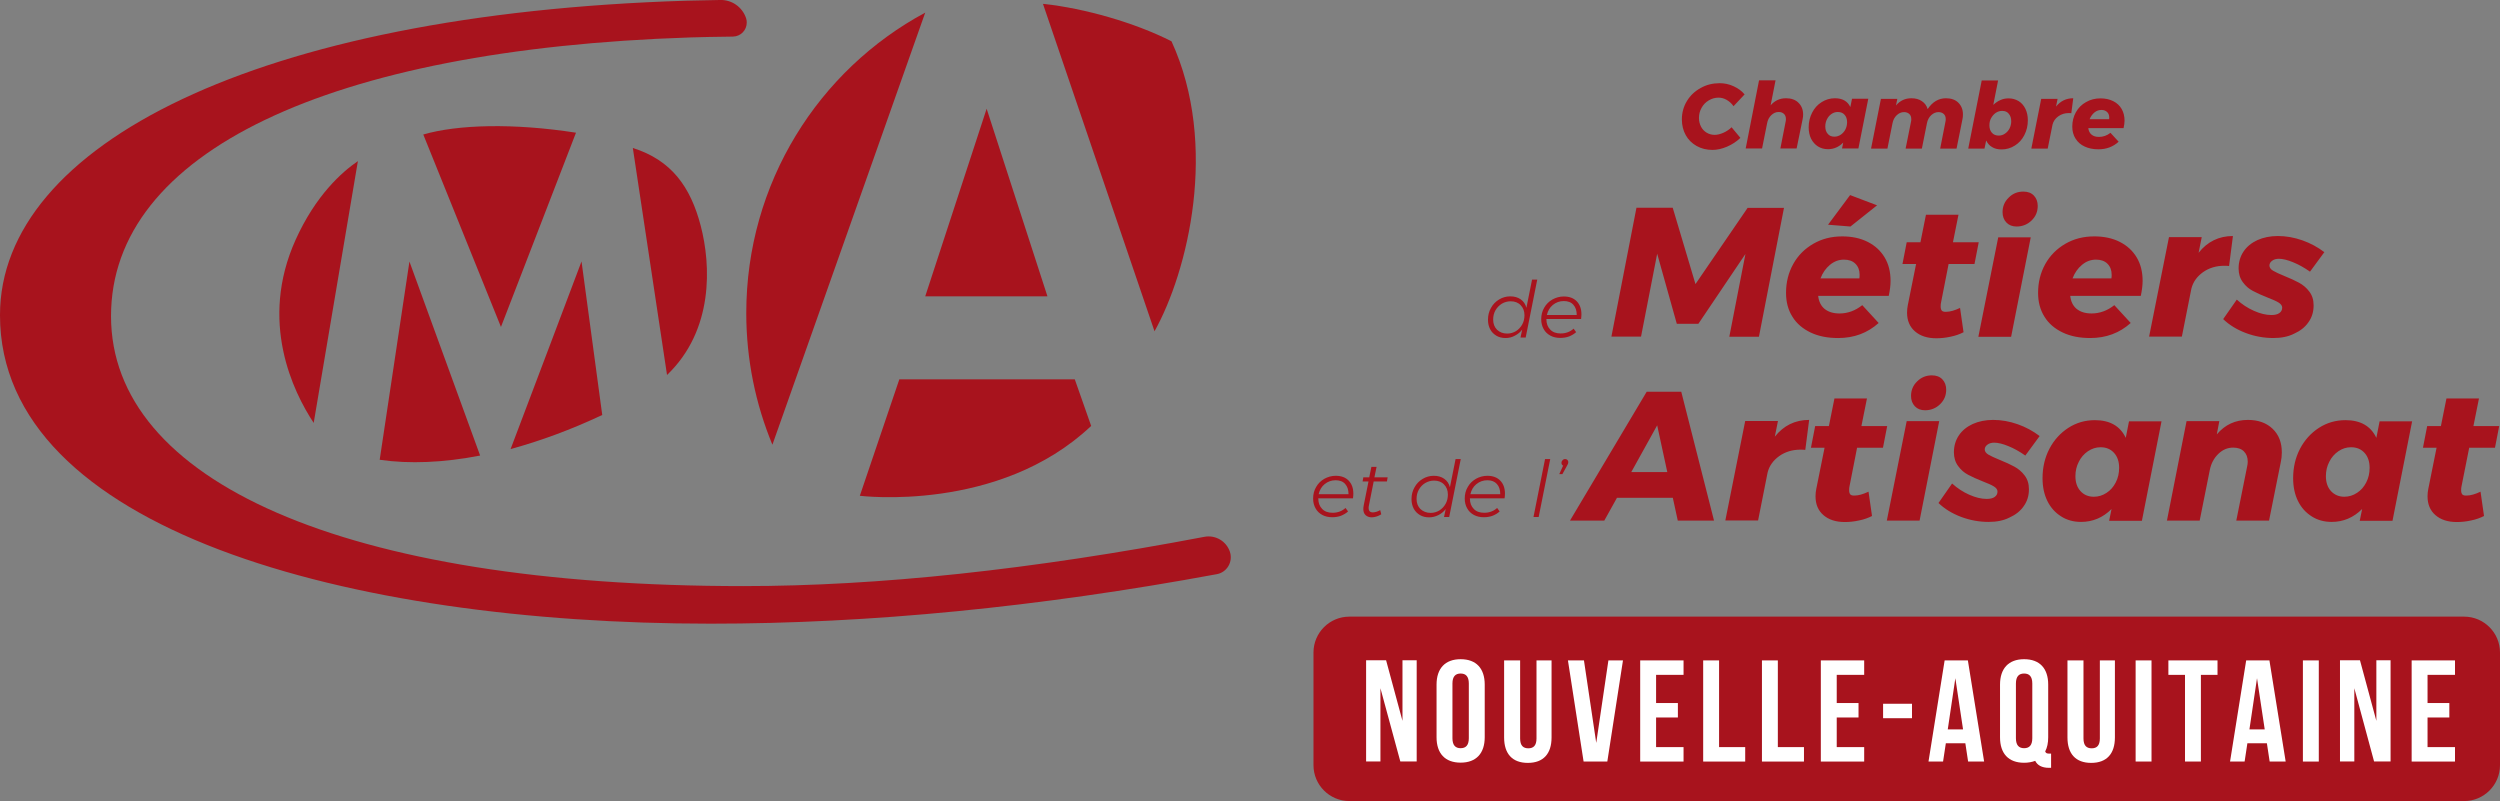 <?xml version="1.0" encoding="UTF-8" standalone="no"?>
<!-- Generator: Adobe Illustrator 29.3.1, SVG Export Plug-In . SVG Version: 9.03 Build 55982)  -->

<svg
   version="1.1"
   id="Calque_1"
   x="0px"
   y="0px"
   viewBox="0 0 3371.36 1080.259"
   xml:space="preserve"
   sodipodi:docname="logo CMAregion-horizontal-rouge (1).svg"
   width="3371.36"
   height="1080.259"
   inkscape:export-filename="cma.svg"
   inkscape:export-xdpi="96"
   inkscape:export-ydpi="96"
   xmlns:inkscape="http://www.inkscape.org/namespaces/inkscape"
   xmlns:sodipodi="http://sodipodi.sourceforge.net/DTD/sodipodi-0.dtd"
   xmlns="http://www.w3.org/2000/svg"
   xmlns:svg="http://www.w3.org/2000/svg"><rect x="0" y="0" width="3371.36" height="1080.259" fill="#808080" stroke="none"/><defs
   id="defs32" /><sodipodi:namedview
   id="namedview32"
   pagecolor="#ffffff"
   bordercolor="#111111"
   borderopacity="1"
   inkscape:showpageshadow="0"
   inkscape:pageopacity="0"
   inkscape:pagecheckerboard="1"
   inkscape:deskcolor="#d1d1d1"
   showguides="false" />
<style
   type="text/css"
   id="style1">
	.st0{fill-rule:evenodd;clip-rule:evenodd;fill:#A8131D;}
	.st1{fill:#A8131D;}
	.st2{fill:#FFFFFF;}
</style>
<g
   id="g5"
   transform="matrix(1.624,0,0,1.624,-51.332,-99.245)">
	<path
   class="st0"
   d="m 1330.2,311.1 c -3.5,0 -6.5,1.1 -9.1,3.2 -2.6,2.1 -4.2,4.9 -5,8.4 h 24.8 c 0,-3.6 -0.9,-6.4 -2.8,-8.5 -1.8,-2.1 -4.5,-3.1 -7.9,-3.1 m -14.5,14.9 v 0.2 c 0,3.6 1.1,6.5 3.2,8.6 2.1,2.2 5,3.2 8.6,3.2 2.1,0 4,-0.3 5.9,-1 1.9,-0.7 3.5,-1.7 4.9,-3 l 2.1,2.9 c -1.7,1.6 -3.7,2.7 -5.9,3.6 -2.2,0.8 -4.6,1.2 -7.2,1.2 -3.2,0 -5.9,-0.6 -8.3,-1.9 -2.4,-1.3 -4.3,-3.1 -5.6,-5.5 -1.3,-2.3 -2,-5 -2,-8.1 0,-3.5 0.8,-6.8 2.5,-9.6 1.6,-2.9 3.9,-5.1 6.8,-6.8 2.9,-1.6 6,-2.5 9.5,-2.5 4.5,0 8.1,1.3 10.7,4 2.6,2.7 3.9,6.3 3.9,10.8 0,1.1 -0.1,2.4 -0.3,3.9 z m -32.5,12.1 c 2.6,0 5,-0.7 7.2,-2 2.2,-1.4 3.9,-3.2 5.2,-5.5 1.3,-2.3 1.9,-4.9 1.9,-7.7 0,-3.5 -1.1,-6.3 -3.2,-8.4 -2.1,-2.2 -4.9,-3.2 -8.3,-3.2 -2.6,0 -5.1,0.7 -7.3,2 -2.2,1.4 -4,3.2 -5.3,5.5 -1.3,2.3 -1.9,4.9 -1.9,7.7 0,3.5 1.1,6.3 3.2,8.4 2.2,2.1 5,3.2 8.5,3.2 m -1.4,3.7 c -2.9,0 -5.4,-0.6 -7.6,-1.9 -2.2,-1.3 -4,-3.1 -5.2,-5.4 -1.2,-2.3 -1.8,-4.9 -1.8,-7.9 0,-3.6 0.8,-6.9 2.5,-9.8 1.6,-3 3.9,-5.3 6.7,-7 2.8,-1.7 5.9,-2.6 9.3,-2.6 3.4,0 6.3,0.8 8.7,2.5 2.4,1.7 3.9,4 4.7,7 l 4.7,-23.4 h 4.3 l -9.6,48.1 h -4.3 l 1.4,-6.6 c -1.6,2.2 -3.7,3.8 -6,5 -2.5,1.4 -5.1,2 -7.8,2"
   id="path1" />
	<path
   class="st0"
   d="m 1919.4,341.8 c -7.9,0 -15.6,-1.4 -23,-4.2 -7.4,-2.8 -13.6,-6.6 -18.7,-11.5 l 11.3,-16.2 c 4.3,3.9 9,7 14.2,9.3 5.2,2.3 10,3.5 14.5,3.5 2.8,0 5.1,-0.5 6.6,-1.6 1.6,-1.1 2.4,-2.6 2.4,-4.5 0,-1.6 -1,-3 -2.9,-4.2 -1.9,-1.2 -5,-2.6 -9.2,-4.2 -4.9,-1.9 -9,-3.8 -12.2,-5.5 -3.3,-1.7 -6.1,-4.1 -8.4,-7.3 -2.3,-3.1 -3.5,-6.9 -3.5,-11.4 0,-5.3 1.4,-10 4.1,-14 2.7,-4.1 6.6,-7.2 11.5,-9.5 4.9,-2.2 10.6,-3.4 17,-3.4 6.8,0 13.6,1.2 20.4,3.6 6.8,2.4 12.8,5.7 18.2,9.8 l -11.9,16.2 c -4.7,-3.3 -9.3,-5.9 -14,-7.8 -4.6,-1.9 -8.6,-2.9 -11.8,-2.9 -2.2,0 -4.1,0.5 -5.6,1.6 -1.5,1.1 -2.3,2.4 -2.3,4 0,1.6 1,3.1 3,4.3 2,1.2 5.1,2.6 9.2,4.3 5,2 9.1,3.9 12.4,5.7 3.3,1.8 6.2,4.2 8.5,7.3 2.4,3.1 3.6,6.9 3.6,11.5 0,5.3 -1.4,10 -4.3,14 -2.8,4.1 -6.8,7.2 -11.9,9.5 -4.9,2.5 -10.7,3.6 -17.2,3.6 M 1857.3,271 c 7.4,-9.3 16.9,-13.9 28.5,-13.9 l -3.2,24.9 c -0.9,-0.1 -2.2,-0.2 -4,-0.2 -6.7,0 -12.6,1.8 -17.6,5.3 -5,3.6 -8.3,8.1 -9.7,13.7 l -7.9,39.8 h -27.2 l 16.5,-82.6 h 27.2 z m -72.4,21.2 c 0.1,-0.6 0.2,-1.6 0.2,-2.9 0,-3.9 -1.2,-6.9 -3.5,-9.2 -2.3,-2.3 -5.5,-3.4 -9.5,-3.4 -4.3,0 -8.1,1.4 -11.6,4.3 -3.5,2.9 -6.1,6.6 -7.9,11.3 h 32.3 z m -14.3,-34.8 c 8.1,0 15.2,1.5 21.3,4.6 6.1,3.1 10.7,7.4 14,12.9 3.3,5.5 4.9,12 4.9,19.5 0,3.5 -0.5,7.6 -1.5,12.4 h -58.6 c 0.5,4.7 2.3,8.3 5.3,10.8 3.1,2.5 7.2,3.8 12.4,3.8 6.8,0 13.1,-2.3 18.9,-6.9 l 13.6,14.8 c -9.2,8.3 -20.4,12.5 -33.6,12.5 -8.8,0 -16.4,-1.5 -22.9,-4.6 -6.5,-3.1 -11.6,-7.4 -15.1,-13.1 -3.6,-5.7 -5.3,-12.3 -5.3,-19.8 0,-8.9 2,-16.8 6,-24 4,-7.1 9.6,-12.7 16.7,-16.8 7.1,-4.1 15,-6.1 23.9,-6.1 m -58.8,-37.2 c 3.7,0 6.6,1.1 8.7,3.3 2.1,2.2 3.2,5.1 3.2,8.6 0,4.8 -1.7,8.8 -5.1,12.1 -3.4,3.3 -7.6,5 -12.4,5 -3.6,0 -6.4,-1.1 -8.5,-3.3 -2.1,-2.2 -3.2,-5.1 -3.2,-8.6 0,-4.8 1.7,-8.8 5.1,-12.1 3.3,-3.4 7.4,-5 12.2,-5 m 6.1,38 -16.3,82.6 h -27.2 l 16.5,-82.6 z m -74.5,54.2 c -0.2,0.8 -0.3,1.9 -0.3,3.2 0,1.7 0.4,2.9 1.1,3.6 0.8,0.7 2,0.9 3.6,0.8 3.1,0 6.9,-1.1 11.4,-3.2 l 2.9,20.2 c -3.2,1.6 -6.7,2.9 -10.8,3.7 -4,0.9 -8,1.3 -11.8,1.3 -7.4,0 -13.3,-1.9 -17.7,-5.7 -4.4,-3.8 -6.6,-9 -6.6,-15.6 0,-2.1 0.2,-4.2 0.6,-6.1 l 6.9,-34.3 h -11.3 l 3.5,-18 h 11.4 l 4.6,-22.9 h 27 l -4.6,22.9 h 21.4 l -3.5,18 h -21.5 z m -75.5,-89.3 22.4,8.5 -22.1,17.6 -18.6,-1.5 z m 7.7,69.1 c 0.1,-0.6 0.2,-1.6 0.2,-2.9 0,-3.9 -1.2,-6.9 -3.5,-9.2 -2.3,-2.3 -5.5,-3.4 -9.5,-3.4 -4.3,0 -8.1,1.4 -11.6,4.3 -3.5,2.9 -6.1,6.6 -7.9,11.3 h 32.3 z m -14.3,-34.8 c 8.1,0 15.2,1.5 21.3,4.6 6.1,3.1 10.7,7.4 14,12.9 3.3,5.5 4.9,12 4.9,19.5 0,3.5 -0.5,7.6 -1.5,12.4 h -58.6 c 0.5,4.7 2.3,8.3 5.3,10.8 3.1,2.5 7.2,3.8 12.4,3.8 6.8,0 13.1,-2.3 18.9,-6.9 l 13.6,14.8 c -9.2,8.3 -20.4,12.5 -33.6,12.5 -8.8,0 -16.4,-1.5 -22.9,-4.6 -6.5,-3.1 -11.6,-7.4 -15.1,-13.1 -3.6,-5.7 -5.3,-12.3 -5.3,-19.8 0,-8.9 2,-16.8 6,-24 4,-7.2 9.6,-12.7 16.7,-16.8 7.1,-4.1 15,-6.1 23.9,-6.1 m -78.5,-23.7 h 30.2 l -20.8,107 h -24.6 L 1481,272 1441.9,330 H 1424 l -16.3,-58.2 -13.4,68.8 h -24.6 l 20.8,-107 h 30.1 l 18.9,63.4 z"
   id="path2" />
	<path
   class="st0"
   d="m 1331.3,442.3 c 0.7,0 1.3,0.2 1.8,0.7 0.5,0.5 0.8,1.1 0.8,1.8 0,0.5 -0.1,1 -0.2,1.3 -0.2,0.3 -0.4,0.9 -0.8,1.6 l -3.9,7.1 h -2.6 l 3.2,-7 c -0.9,-0.5 -1.4,-1.3 -1.4,-2.4 0,-0.8 0.3,-1.5 0.9,-2.1 0.6,-0.7 1.3,-1 2.2,-1 m -12.4,0 -9.6,48.1 h -4.3 l 9.6,-48.1 z m -52.2,17.6 c -3.5,0 -6.5,1.1 -9.1,3.2 -2.6,2.1 -4.2,4.9 -5,8.4 h 24.8 c 0,-3.6 -0.9,-6.4 -2.8,-8.5 -1.9,-2.1 -4.5,-3.1 -7.9,-3.1 m -14.5,15 v 0.2 c 0,3.6 1.1,6.5 3.2,8.6 2.1,2.2 5,3.2 8.6,3.2 2.1,0 4,-0.3 5.9,-1 1.9,-0.7 3.5,-1.7 4.9,-3 l 2.1,2.9 c -1.7,1.6 -3.7,2.7 -5.9,3.6 -2.2,0.8 -4.6,1.2 -7.2,1.2 -3.2,0 -5.9,-0.6 -8.3,-1.9 -2.4,-1.3 -4.3,-3.1 -5.6,-5.5 -1.3,-2.3 -2,-5 -2,-8.1 0,-3.5 0.8,-6.8 2.5,-9.6 1.6,-2.9 3.9,-5.1 6.8,-6.8 2.9,-1.6 6,-2.5 9.5,-2.5 4.5,0 8.1,1.3 10.7,4 2.6,2.7 3.9,6.3 3.9,10.8 0,1.1 -0.1,2.4 -0.3,3.9 z m -32.6,12.1 c 2.6,0 5,-0.7 7.2,-2 2.2,-1.4 3.9,-3.2 5.2,-5.5 1.3,-2.3 1.9,-4.9 1.9,-7.7 0,-3.5 -1.1,-6.3 -3.2,-8.4 -2.1,-2.2 -4.9,-3.2 -8.3,-3.2 -2.6,0 -5.1,0.7 -7.3,2 -2.2,1.3 -4,3.2 -5.3,5.5 -1.3,2.3 -1.9,4.9 -1.9,7.7 0,3.5 1.1,6.3 3.2,8.4 2.3,2.1 5.1,3.2 8.5,3.2 m -1.3,3.7 c -2.9,0 -5.4,-0.6 -7.6,-1.9 -2.2,-1.3 -4,-3.1 -5.2,-5.4 -1.2,-2.3 -1.8,-4.9 -1.8,-7.8 0,-3.6 0.8,-6.9 2.5,-9.8 1.6,-3 3.9,-5.3 6.7,-7 2.8,-1.7 5.9,-2.6 9.3,-2.6 3.4,0 6.3,0.8 8.7,2.5 2.4,1.7 3.9,4 4.7,7 l 4.7,-23.4 h 4.3 l -9.6,48.1 h -4.3 l 1.4,-6.6 c -1.6,2.2 -3.7,3.8 -6,5 -2.6,1.3 -5.1,1.9 -7.8,1.9 m -49.9,-10.2 c -0.2,0.8 -0.3,1.6 -0.3,2.4 0,1.3 0.3,2.2 0.9,2.8 0.6,0.6 1.5,0.9 2.7,0.9 1.9,-0.1 4,-0.7 6,-1.9 l 0.9,3.5 c -2.6,1.6 -5.2,2.4 -7.8,2.5 -2.2,0 -3.9,-0.6 -5.2,-1.8 -1.3,-1.2 -1.9,-2.9 -1.9,-5.1 0,-0.8 0.1,-1.8 0.3,-2.9 l 4,-20 h -4.9 l 0.6,-3.4 h 4.9 l 1.8,-8.7 h 4.3 l -1.8,8.7 h 11 l -0.6,3.4 h -11 z m -27.7,-20.6 c -3.5,0 -6.5,1.1 -9.1,3.2 -2.6,2.1 -4.2,4.9 -5,8.4 h 24.8 c 0,-3.6 -0.9,-6.4 -2.8,-8.5 -1.8,-2.1 -4.5,-3.1 -7.9,-3.1 m -14.4,15 v 0.2 c 0,3.6 1.1,6.5 3.2,8.6 2.1,2.2 5,3.2 8.6,3.2 2.1,0 4,-0.3 5.9,-1 1.9,-0.7 3.5,-1.7 4.9,-3 l 2.1,2.9 c -1.7,1.6 -3.7,2.7 -5.9,3.6 -2.2,0.8 -4.6,1.2 -7.2,1.2 -3.2,0 -5.9,-0.6 -8.3,-1.9 -2.4,-1.3 -4.3,-3.1 -5.6,-5.5 -1.3,-2.3 -2,-5 -2,-8.1 0,-3.5 0.8,-6.8 2.5,-9.6 1.6,-2.9 3.9,-5.1 6.8,-6.8 2.9,-1.6 6,-2.5 9.5,-2.5 4.5,0 8.1,1.3 10.7,4 2.6,2.7 3.9,6.3 3.9,10.8 0,1.1 -0.1,2.4 -0.3,3.9 z"
   id="path3" />
	<path
   class="st0"
   d="m 2075.6,465 c -0.2,0.8 -0.3,1.9 -0.3,3.2 0,1.7 0.4,2.9 1.1,3.6 0.8,0.7 2,0.9 3.6,0.8 3.1,0 6.9,-1.1 11.4,-3.2 l 2.9,20.2 c -3.2,1.6 -6.7,2.9 -10.8,3.7 -4,0.9 -8,1.3 -11.8,1.3 -7.4,0 -13.3,-1.9 -17.7,-5.7 -4.4,-3.8 -6.6,-9 -6.6,-15.6 0,-2.1 0.2,-4.2 0.6,-6.1 l 6.9,-34.3 h -11.3 l 3.5,-18 h 11.4 l 4.6,-22.9 h 27 l -4.6,22.9 h 21.4 l -3.5,18 H 2082 Z m -97.3,8.6 c 3.8,0 7.3,-1.1 10.5,-3.2 3.3,-2.1 5.8,-5 7.7,-8.7 1.9,-3.7 2.8,-7.7 2.8,-12.1 0,-5.2 -1.4,-9.3 -4.2,-12.4 -2.8,-3.1 -6.5,-4.7 -11.2,-4.7 -3.8,0 -7.3,1.1 -10.5,3.3 -3.2,2.2 -5.8,5.1 -7.6,8.8 -1.9,3.7 -2.8,7.6 -2.8,11.9 0,5.2 1.4,9.3 4.2,12.4 2.9,3.1 6.6,4.7 11.1,4.7 m -10.5,20.9 c -6.2,0 -11.8,-1.5 -16.6,-4.6 -4.9,-3.1 -8.7,-7.3 -11.4,-12.8 -2.7,-5.5 -4,-11.8 -4,-18.9 0,-9 1.9,-17.1 5.7,-24.4 3.8,-7.3 9.1,-13.1 15.7,-17.4 6.7,-4.3 14,-6.4 22.1,-6.4 12.4,0 21,4.9 25.6,14.7 l 2.7,-13.7 h 27 l -16.3,82.6 h -27.2 l 2,-9.8 c -7.2,7.1 -15.6,10.7 -25.3,10.7 m -69.6,-84.7 c 8.7,0 15.5,2.5 20.6,7.4 5.1,4.9 7.6,11.4 7.6,19.5 0,3 -0.3,5.6 -0.8,7.9 l -9.8,48.8 h -27.2 l 9,-44.9 c 0.3,-1.4 0.5,-2.7 0.5,-4 0,-3.7 -1.1,-6.5 -3.2,-8.6 -2.1,-2.1 -5.1,-3.1 -8.9,-3.1 -4.6,0 -8.7,1.7 -12.3,5.2 -3.6,3.5 -6,7.9 -7.1,13.4 l -8.4,42 H 1831 l 16.3,-82.6 h 27.2 l -2.1,11 c 6.8,-8 15.3,-12 25.8,-12 m -127.9,63.8 c 3.8,0 7.3,-1.1 10.5,-3.2 3.3,-2.1 5.8,-5 7.7,-8.7 1.9,-3.7 2.8,-7.7 2.8,-12.1 0,-5.2 -1.4,-9.3 -4.2,-12.4 -2.8,-3.1 -6.5,-4.7 -11.2,-4.7 -3.8,0 -7.2,1.1 -10.5,3.3 -3.2,2.2 -5.8,5.1 -7.6,8.8 -1.9,3.7 -2.8,7.6 -2.8,11.9 0,5.2 1.4,9.3 4.2,12.4 2.8,3.1 6.5,4.7 11.1,4.7 m -10.6,20.9 c -6.2,0 -11.8,-1.5 -16.6,-4.6 -4.9,-3.1 -8.7,-7.3 -11.4,-12.8 -2.7,-5.5 -4,-11.8 -4,-18.9 0,-9 1.9,-17.1 5.7,-24.4 3.8,-7.3 9.1,-13.1 15.7,-17.4 6.7,-4.3 14,-6.4 22.1,-6.4 12.4,0 21,4.9 25.6,14.7 l 2.7,-13.7 h 27 l -16.3,82.6 H 1783 l 2,-9.8 c -7.1,7.1 -15.6,10.7 -25.3,10.7 m -76.7,0 c -7.9,0 -15.6,-1.4 -23,-4.2 -7.4,-2.8 -13.6,-6.6 -18.7,-11.5 l 11.3,-16.2 c 4.3,3.9 9,7 14.2,9.3 5.2,2.3 10,3.5 14.5,3.5 2.8,0 5.1,-0.5 6.6,-1.6 1.6,-1.1 2.4,-2.6 2.4,-4.5 0,-1.6 -1,-3 -2.9,-4.2 -1.9,-1.2 -5,-2.6 -9.2,-4.2 -4.9,-1.9 -9,-3.8 -12.2,-5.5 -3.3,-1.7 -6.1,-4.1 -8.4,-7.3 -2.3,-3.1 -3.5,-6.9 -3.5,-11.4 0,-5.3 1.4,-10 4.1,-14 2.7,-4.1 6.6,-7.2 11.5,-9.5 4.9,-2.2 10.6,-3.4 17,-3.4 6.8,0 13.6,1.2 20.4,3.6 6.8,2.4 12.8,5.7 18.2,9.8 l -11.9,16.2 c -4.7,-3.3 -9.3,-5.9 -14,-7.8 -4.6,-1.9 -8.6,-2.9 -11.8,-2.9 -2.2,0 -4.1,0.5 -5.6,1.6 -1.5,1.1 -2.3,2.4 -2.3,4 0,1.6 1,3.1 3,4.3 2,1.2 5.1,2.6 9.2,4.3 5,2 9.1,3.9 12.4,5.7 3.3,1.8 6.2,4.2 8.5,7.3 2.4,3.1 3.6,6.9 3.6,11.5 0,5.3 -1.4,10 -4.3,14 -2.8,4.1 -6.8,7.2 -11.9,9.5 -4.9,2.5 -10.7,3.6 -17.2,3.6 m -47.2,-121.7 c 3.7,0 6.6,1.1 8.7,3.3 2.1,2.2 3.2,5.1 3.2,8.6 0,4.8 -1.7,8.8 -5.1,12.1 -3.4,3.3 -7.6,5 -12.4,5 -3.6,0 -6.4,-1.1 -8.5,-3.3 -2.1,-2.2 -3.2,-5.1 -3.2,-8.6 0,-4.8 1.7,-8.8 5.1,-12.1 3.3,-3.3 7.4,-5 12.2,-5 m 6.1,38 -16.3,82.6 h -27.2 l 16.5,-82.6 z m -74.5,54.2 c -0.2,0.8 -0.3,1.9 -0.3,3.2 0,1.7 0.4,2.9 1.1,3.6 0.8,0.7 2,0.9 3.6,0.8 3.1,0 6.9,-1.1 11.4,-3.2 l 2.9,20.2 c -3.2,1.6 -6.7,2.9 -10.8,3.7 -4,0.9 -8,1.3 -11.8,1.3 -7.4,0 -13.3,-1.9 -17.7,-5.7 -4.4,-3.8 -6.6,-9 -6.6,-15.6 0,-2.1 0.2,-4.2 0.6,-6.1 l 6.9,-34.3 h -11.3 l 3.5,-18 h 11.4 l 4.6,-22.9 h 27 l -4.6,22.9 h 21.4 l -3.5,18 h -21.5 z m -62,-41.3 c 7.4,-9.3 16.9,-13.9 28.5,-13.9 l -3.2,24.9 c -0.9,-0.1 -2.2,-0.2 -4,-0.2 -6.7,0 -12.6,1.8 -17.6,5.3 -5,3.6 -8.3,8.1 -9.7,13.7 l -7.9,39.8 h -27.2 l 16.5,-82.6 h 27.2 z m -119.2,29.4 h 29.9 l -8.4,-38.8 z m 38.6,40.3 -4.1,-18.9 h -46.4 l -10.5,18.9 h -28.5 l 63.7,-107 h 28.7 l 27.2,107 z"
   id="path4" />
	<path
   class="st0"
   d="m 1783,160.2 c 0.1,-0.3 0.1,-0.8 0.1,-1.5 0,-1.9 -0.6,-3.5 -1.8,-4.6 -1.2,-1.1 -2.7,-1.7 -4.7,-1.7 -2.1,0 -4.1,0.7 -5.8,2.1 -1.7,1.4 -3.1,3.3 -4,5.6 h 16.2 z m -7.2,-17.4 c 4.1,0 7.6,0.8 10.6,2.3 3,1.5 5.4,3.7 7,6.5 1.6,2.8 2.4,6 2.4,9.7 0,1.7 -0.3,3.8 -0.8,6.2 h -29.3 c 0.3,2.3 1.1,4.1 2.7,5.4 1.5,1.3 3.6,1.9 6.2,1.9 3.4,0 6.6,-1.1 9.5,-3.4 l 6.8,7.4 c -4.6,4.2 -10.2,6.3 -16.8,6.3 -4.4,0 -8.2,-0.8 -11.4,-2.3 -3.3,-1.5 -5.8,-3.7 -7.6,-6.6 -1.8,-2.8 -2.7,-6.2 -2.7,-9.9 0,-4.4 1,-8.4 3,-12 2,-3.6 4.8,-6.4 8.4,-8.4 3.6,-2.1 7.6,-3.1 12,-3.1 m -36.9,6.8 c 3.7,-4.6 8.5,-6.9 14.3,-6.9 l -1.6,12.4 c -0.5,-0.1 -1.1,-0.1 -2,-0.1 -3.4,0 -6.3,0.9 -8.8,2.7 -2.5,1.8 -4.1,4.1 -4.8,6.9 l -4,19.9 h -13.6 l 8.2,-41.3 h 13.6 z m -44.7,3.6 c -1.9,0 -3.6,0.5 -5.3,1.6 -1.6,1.1 -2.9,2.6 -3.9,4.4 -1,1.8 -1.4,3.8 -1.4,6 0,2.6 0.7,4.7 2.1,6.2 1.4,1.6 3.3,2.3 5.6,2.3 1.9,0 3.6,-0.5 5.2,-1.6 1.6,-1.1 2.9,-2.5 3.8,-4.3 0.9,-1.8 1.4,-3.8 1.4,-6 0,-2.6 -0.7,-4.7 -2.1,-6.3 -1.2,-1.5 -3,-2.3 -5.4,-2.3 m 5.3,-10.4 c 3.2,0 5.9,0.8 8.4,2.3 2.4,1.5 4.3,3.7 5.6,6.4 1.3,2.7 2,5.9 2,9.5 0,4.5 -1,8.6 -2.9,12.3 -1.9,3.7 -4.5,6.6 -7.9,8.7 -3.3,2.1 -7,3.2 -11,3.2 -3.1,0 -5.7,-0.6 -7.8,-1.9 -2.2,-1.2 -3.8,-3.1 -5,-5.5 l -1.4,6.7 H 1666 l 11.2,-56.6 h 13.6 l -4,20.3 c 1.8,-1.7 3.8,-3.1 5.9,-4 2.2,-1 4.4,-1.4 6.8,-1.4 m -52,-0.1 c 4.3,0 7.8,1.2 10.3,3.7 2.5,2.5 3.8,5.7 3.8,9.7 0,1.5 -0.1,2.8 -0.4,4 l -4.9,24.4 h -13.6 l 4.4,-22.4 c 0.2,-0.8 0.2,-1.5 0.2,-2.1 0,-1.8 -0.5,-3.2 -1.6,-4.2 -1.1,-1 -2.5,-1.6 -4.4,-1.6 -2.2,0 -4.3,0.9 -6.1,2.6 -1.8,1.7 -3,4 -3.5,6.7 l -4.2,21 H 1614 l 4.5,-22.4 c 0.2,-0.7 0.2,-1.4 0.2,-2 0,-1.8 -0.5,-3.3 -1.6,-4.3 -1.1,-1 -2.5,-1.6 -4.4,-1.6 -2.3,0 -4.3,0.9 -6.1,2.6 -1.8,1.7 -3,4 -3.5,6.7 l -4.2,21 h -13.6 l 8.2,-41.3 h 13.6 l -1.1,5.5 c 3.3,-4 7.6,-6 12.8,-6 3.5,0 6.4,0.8 8.7,2.4 2.4,1.6 4,3.8 4.8,6.6 4,-6 9.1,-9 15.2,-9 m -92.7,31.9 c 1.9,0 3.6,-0.5 5.3,-1.6 1.6,-1.1 2.9,-2.5 3.9,-4.4 0.9,-1.8 1.4,-3.8 1.4,-6 0,-2.6 -0.7,-4.7 -2.1,-6.2 -1.4,-1.6 -3.3,-2.3 -5.6,-2.3 -1.9,0 -3.6,0.5 -5.2,1.6 -1.6,1.1 -2.9,2.6 -3.8,4.4 -0.9,1.8 -1.4,3.8 -1.4,6 0,2.6 0.7,4.7 2.1,6.2 1.2,1.5 3.1,2.3 5.4,2.3 m -5.3,10.4 c -3.1,0 -5.9,-0.8 -8.3,-2.3 -2.4,-1.5 -4.3,-3.7 -5.7,-6.4 -1.3,-2.7 -2,-5.9 -2,-9.5 0,-4.5 1,-8.5 2.9,-12.2 1.9,-3.7 4.5,-6.6 7.9,-8.7 3.3,-2.1 7,-3.2 11,-3.2 6.2,0 10.5,2.4 12.8,7.3 l 1.4,-6.9 h 13.5 l -8.2,41.3 h -13.6 l 1,-4.9 c -3.6,3.7 -7.9,5.5 -12.7,5.5 m -34.8,-42.3 c 4.3,0 7.8,1.2 10.3,3.7 2.6,2.5 3.9,5.8 3.9,9.8 0,1.1 -0.1,2.4 -0.4,3.8 l -5,24.4 H 1510 l 4.4,-22.4 c 0.2,-0.7 0.2,-1.4 0.2,-2 0,-1.8 -0.5,-3.3 -1.6,-4.3 -1.1,-1 -2.5,-1.6 -4.4,-1.6 -2.3,0 -4.3,0.9 -6.1,2.6 -1.8,1.7 -3,4 -3.5,6.7 l -4.2,21 h -13.6 l 11.1,-56.6 h 13.7 l -4.1,20.8 c 3.3,-3.9 7.6,-5.9 12.8,-5.9 m -55.1,-12.5 c 4,0 7.8,0.8 11.5,2.5 3.7,1.7 6.8,3.9 9.2,6.8 l -9.2,9.8 c -1.5,-2.2 -3.4,-3.9 -5.6,-5.2 -2.2,-1.3 -4.5,-1.9 -6.9,-1.9 -2.9,0 -5.6,0.8 -8.1,2.3 -2.5,1.5 -4.5,3.5 -5.9,6.1 -1.5,2.6 -2.2,5.4 -2.2,8.5 0,2.6 0.6,5 1.7,7.2 1.1,2.1 2.7,3.8 4.7,5 2,1.2 4.2,1.8 6.7,1.8 2.2,0 4.5,-0.6 7.1,-1.7 2.5,-1.1 4.8,-2.6 6.9,-4.6 l 7.3,8.8 c -3.2,3.1 -6.9,5.5 -11.1,7.3 -4.2,1.8 -8.2,2.7 -12.1,2.7 -4.9,0 -9.3,-1.1 -13.2,-3.3 -3.9,-2.2 -6.9,-5.2 -9,-9 -2.1,-3.8 -3.2,-8.2 -3.2,-13 0,-5.6 1.4,-10.7 4.2,-15.3 2.8,-4.6 6.6,-8.2 11.4,-10.8 4.7,-2.7 10,-4 15.8,-4"
   id="path5" />
</g>
<path
   class="st1"
   d="M 3322.952,1080.259 H 1819.696 c -26.803,0 -48.408,-21.767 -48.408,-48.408 V 879.966 c 0,-26.803 21.767,-48.408 48.408,-48.408 h 1503.255 c 26.803,0 48.408,21.767 48.408,48.408 v 151.885 c 0,26.803 -21.767,48.408 -48.408,48.408 z"
   id="path6"
   style="stroke-width:1.624" />
<g
   id="g24"
   transform="matrix(1.624,0,0,1.624,-51.332,-99.245)">
	<path
   class="st2"
   d="m 1177.9,632.6 v 60.8 H 1166 v -84 h 16.6 l 13.6,50.3 v -50.3 h 11.8 v 84 h -13.6 z"
   id="path7" />
	<path
   class="st2"
   d="m 1224.5,629.6 c 0,-13.4 7.1,-21.1 20,-21.1 13,0 20,7.7 20,21.1 v 43.7 c 0,13.4 -7.1,21.1 -20,21.1 -13,0 -20,-7.7 -20,-21.1 z m 13.2,44.5 c 0,6 2.6,8.3 6.8,8.3 4.2,0 6.8,-2.3 6.8,-8.3 v -45.4 c 0,-6 -2.6,-8.3 -6.8,-8.3 -4.2,0 -6.8,2.3 -6.8,8.3 z"
   id="path8" />
	<path
   class="st2"
   d="m 1293.9,609.5 v 64.8 c 0,6 2.6,8.2 6.8,8.2 4.2,0 6.8,-2.2 6.8,-8.2 v -64.8 h 12.5 v 64 c 0,13.4 -6.7,21.1 -19.7,21.1 -13,0 -19.7,-7.7 -19.7,-21.1 v -64 z"
   id="path9" />
	<path
   class="st2"
   d="m 1357.1,678 10.1,-68.5 h 12.1 l -13,84 h -19.7 l -13,-84 h 13.3 z"
   id="path10" />
	<path
   class="st2"
   d="m 1406.8,644.9 h 18.1 v 12 h -18.1 v 24.6 h 22.8 v 12 h -36 v -84 h 36 v 12 h -22.8 z"
   id="path11" />
	<path
   class="st2"
   d="m 1445.9,609.5 h 13.2 v 72 h 21.7 v 12 h -34.9 z"
   id="path12" />
	<path
   class="st2"
   d="m 1494.7,609.5 h 13.2 v 72 h 21.7 v 12 h -34.9 z"
   id="path13" />
	<path
   class="st2"
   d="m 1556.8,644.9 h 18.1 v 12 h -18.1 v 24.6 h 22.8 v 12 h -36 v -84 h 36 v 12 h -22.8 z"
   id="path14" />
	<path
   class="st2"
   d="m 1595.3,645.5 h 24 v 12 h -24 z"
   id="path15" />
	<path
   class="st2"
   d="m 1679.2,693.5 h -13.3 l -2.3,-15.2 h -16.2 l -2.3,15.2 H 1633 l 13.4,-84 h 19.3 z M 1649,666.8 h 12.7 l -6.4,-42.5 z"
   id="path16" />
	<path
   class="st2"
   d="m 1692.4,629.6 c 0,-13.4 7.1,-21.1 20,-21.1 13,0 20,7.7 20,21.1 v 43.7 c 0,4.7 -0.8,8.6 -2.5,11.8 0.6,1.6 1.6,1.8 3.7,1.8 h 1.2 v 11.8 h -1.8 c -5.9,0 -9.6,-2.2 -11.4,-5.8 -2.6,1 -5.8,1.6 -9.2,1.6 -13,0 -20,-7.7 -20,-21.1 z m 13.2,44.5 c 0,6 2.6,8.3 6.8,8.3 4.2,0 6.8,-2.3 6.8,-8.3 v -45.4 c 0,-6 -2.6,-8.3 -6.8,-8.3 -4.2,0 -6.8,2.3 -6.8,8.3 z"
   id="path17" />
	<path
   class="st2"
   d="m 1761.7,609.5 v 64.8 c 0,6 2.6,8.2 6.8,8.2 4.2,0 6.8,-2.2 6.8,-8.2 v -64.8 h 12.5 v 64 c 0,13.4 -6.7,21.1 -19.7,21.1 -13,0 -19.7,-7.7 -19.7,-21.1 v -64 z"
   id="path18" />
	<path
   class="st2"
   d="m 1805,609.5 h 13.2 v 84 H 1805 Z"
   id="path19" />
	<path
   class="st2"
   d="m 1832.2,609.5 h 40.8 v 12 h -13.8 v 72 H 1846 v -72 h -13.8 z"
   id="path20" />
	<path
   class="st2"
   d="m 1929.6,693.5 h -13.3 l -2.3,-15.2 h -16.2 l -2.3,15.2 h -12.1 l 13.4,-84 h 19.3 z m -30.1,-26.7 h 12.7 l -6.4,-42.5 z"
   id="path21" />
	<path
   class="st2"
   d="m 1943.9,609.5 h 13.2 v 84 h -13.2 z"
   id="path22" />
	<path
   class="st2"
   d="m 1986.6,632.6 v 60.8 h -11.9 v -84 h 16.6 l 13.6,50.3 v -50.3 h 11.8 v 84 H 2003 Z"
   id="path23" />
	<path
   class="st2"
   d="m 2047.4,644.9 h 18.1 v 12 h -18.1 v 24.6 h 22.8 v 12 h -36 v -84 h 36 v 12 h -22.8 z"
   id="path24" />
</g>
<g
   id="g32"
   transform="matrix(1.624,0,0,1.624,-51.332,-99.245)">
	<path
   class="st0"
   d="M 924.1,376.1 H 778.4 l -32.8,96.7 c 0,0 115.4,14.5 192.1,-58 l -13.6,-38.7"
   id="path25" />
	<path
   class="st0"
   d="m 651.3,321.1 c 0,38.7 7.8,75.7 21.7,109.3 L 799.9,71.6 C 711.5,119.1 651.3,213 651.3,321.1"
   id="path26" />
	<path
   class="st0"
   d="M 1004.4,95.4 C 973.7,79.8 932.2,68.1 898.7,64.4 h -1 l 92.6,271.8 C 1017.8,287 1044,181.7 1004.4,95.4"
   id="path27" />
	<path
   class="st0"
   d="m 514.5,278.2 c -2.7,7.2 -46.6,123.5 -58.9,155.8 24.6,-6.7 50.2,-16.1 76.1,-28.3 -6.1,-45.1 -16.4,-121.2 -17.2,-127.5 M 346.9,442.9 c 24.7,3.6 53,2.4 83.4,-3.5 -7.1,-19.5 -55.9,-153.4 -58.7,-161.1 -3.9,25.5 -5.4,36.3 -24.7,164.6"
   id="path28" />
	<path
   class="st0"
   d="m 328.8,194.9 c -13.2,9 -35,28.3 -51.7,65.3 -30.6,67.9 -2.1,126.2 15,152.1 l 36.7,-217.4"
   id="path29" />
	<path
   class="st0"
   d="m 383.1,172.8 c 14.4,35.7 62,153.7 64.5,159.8 2.4,-6.3 49.3,-127.6 62.3,-161.3 -52.1,-8.1 -98.2,-6.8 -126.8,1.5"
   id="path30" />
	<path
   class="st0"
   d="M 613.5,248.7 C 605,216 588.9,194 557.1,184 l 28.4,188.5 c 38.9,-37.3 36.5,-91.2 28,-123.8"
   id="path31" />
	<path
   class="st0"
   d="m 649.2,547.8 c -333.7,0 -525.4,-87.9 -525.4,-224.2 0,-135.8 180.7,-221.6 481,-231.4 8.4,-0.3 20.2,-0.5 35.4,-0.7 6.5,-0.1 11.6,-5.4 11.5,-11.8 0,-1.2 -0.2,-2.4 -0.6,-3.6 -3.1,-9.1 -11.7,-15.2 -21.3,-15 -12.1,0.2 -21.5,0.4 -28.4,0.6 -356.4,11 -569.8,120 -569.8,261.1 0,178 289.5,256.2 590,256.2 132,0 272.2,-13.7 420.4,-41.1 7.7,-1.4 12.8,-8.8 11.4,-16.6 -0.1,-0.7 -0.3,-1.3 -0.5,-2 -3,-8.9 -12.1,-14.2 -21.3,-12.4 -143.5,27.3 -270.9,40.9 -382.4,40.9"
   id="path32" />
	<polygon
   class="st0"
   points="799.9,307.2 901.4,307.2 850.9,151.4 "
   id="polygon32" />
</g>
</svg>
